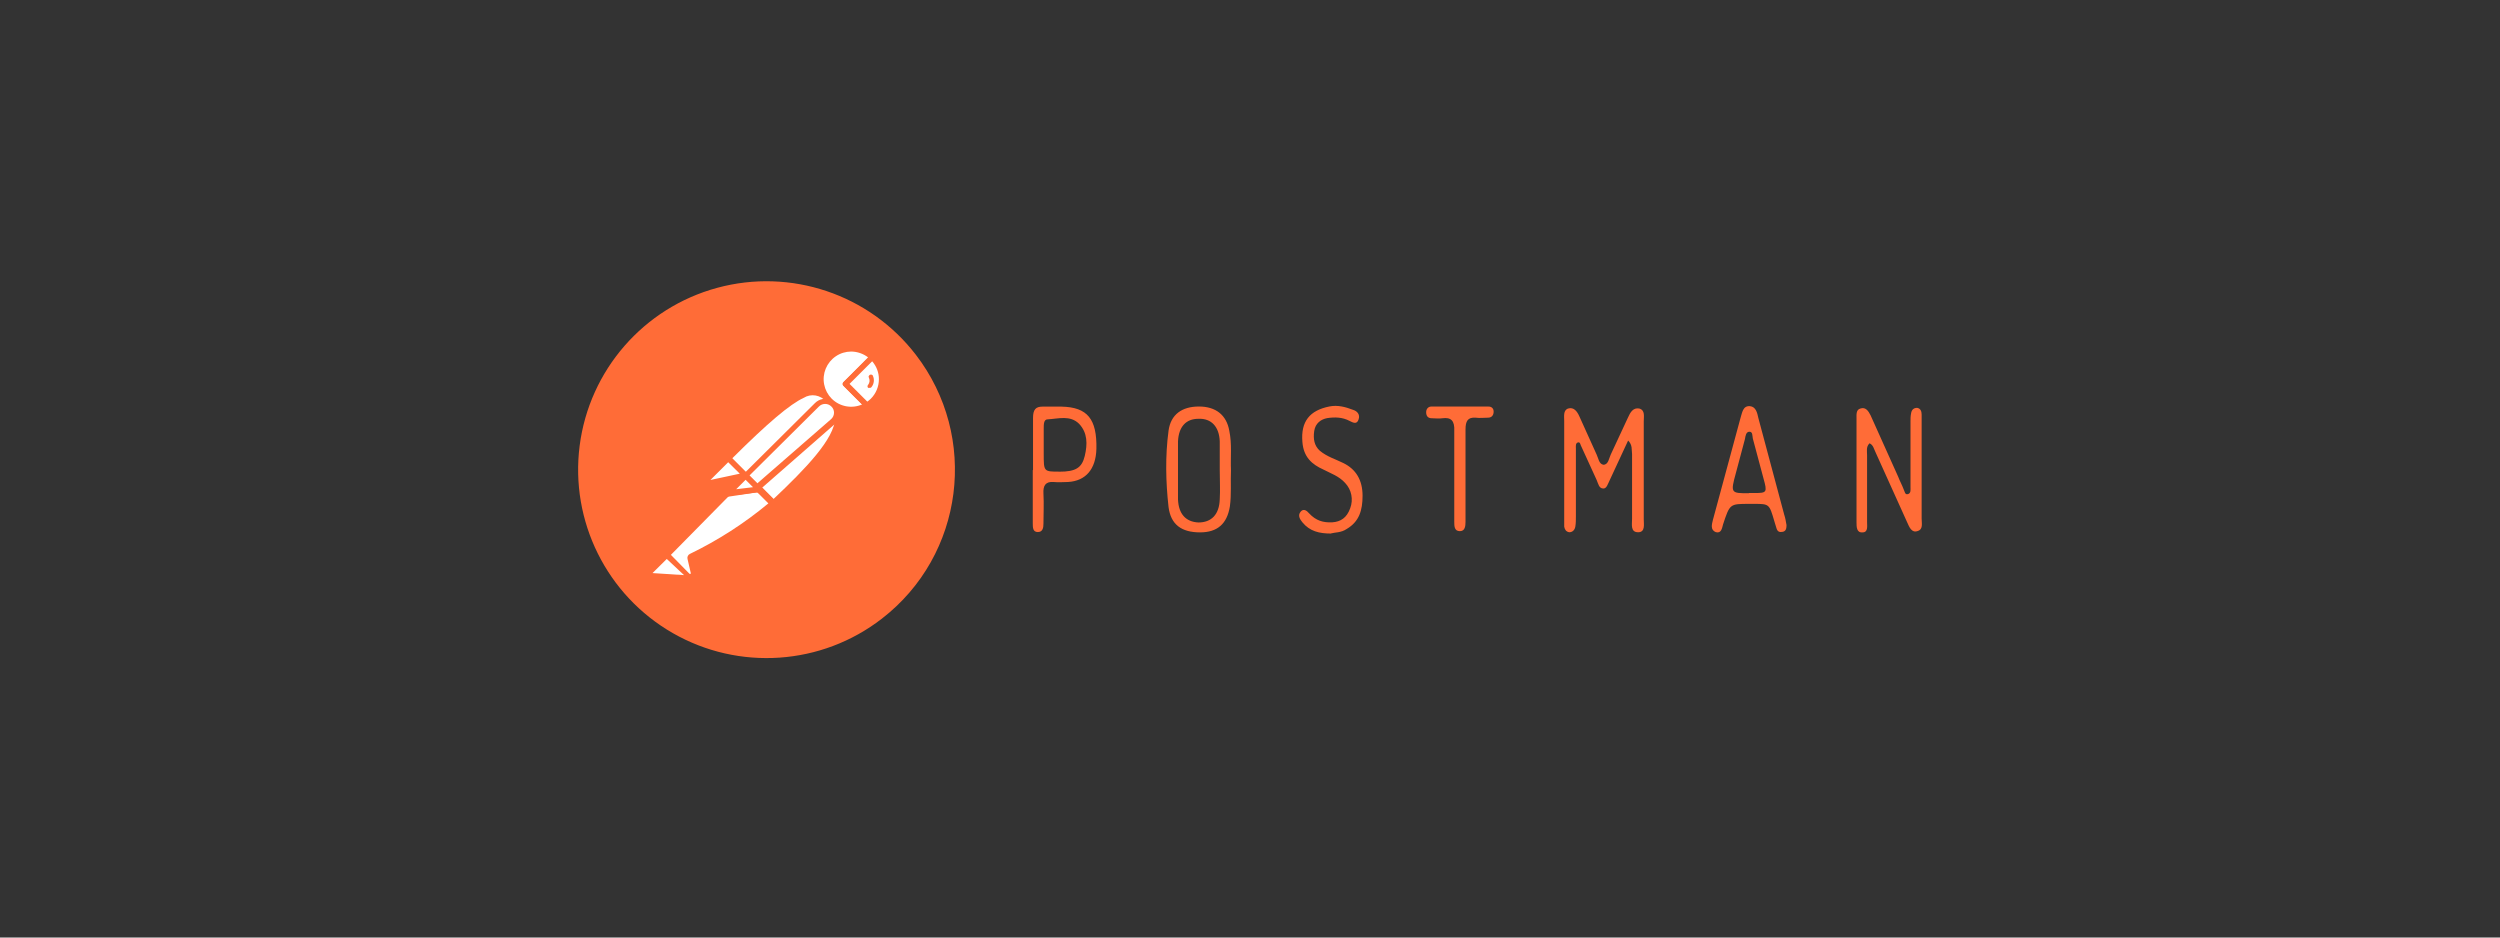 <svg xmlns="http://www.w3.org/2000/svg" width="160" height="60" viewBox="0 0 160 60" fill="none"><rect x="0" y="0" width="160" height="60" fill="#333333" stroke="none"/><path d="M58.602 22.689C55.621 18.828 50.607 17.144 45.901 18.421C41.195 19.698 37.719 23.687 37.098 28.524C36.478 33.362 38.832 38.098 43.065 40.522C47.298 42.946 52.573 42.583 56.432 39.6C61.708 35.529 62.663 27.958 58.603 22.689L58.602 22.689Z" fill="#FF6C37"></path><path d="M53.126 25.683L48.041 30.808L46.605 29.331C51.609 24.326 52.111 24.779 53.136 25.684L53.126 25.683Z" fill="white"></path><path d="M48.041 30.949C47.996 30.948 47.953 30.93 47.92 30.899L46.474 29.452C46.406 29.374 46.406 29.271 46.474 29.2C51.397 24.277 52.081 24.499 53.247 25.554C53.285 25.585 53.309 25.634 53.307 25.684C53.315 25.734 53.295 25.784 53.257 25.814L48.173 30.899C48.137 30.931 48.09 30.949 48.042 30.949H48.041ZM46.855 29.341L48.041 30.527L52.864 25.704C52.697 25.495 52.46 25.355 52.197 25.311C51.934 25.266 51.663 25.32 51.437 25.462C50.563 25.864 49.156 27.05 46.855 29.341Z" fill="#FF6C37"></path><path d="M49.498 32.225L48.112 30.819L53.196 25.795C54.562 27.132 52.533 29.362 49.499 32.227L49.498 32.225Z" fill="white"></path><path d="M49.498 32.406C49.453 32.402 49.411 32.385 49.377 32.355L47.971 30.969C47.95 30.918 47.95 30.86 47.971 30.808C47.955 30.766 47.955 30.72 47.971 30.678L53.055 25.594C53.129 25.524 53.243 25.524 53.316 25.594C53.65 25.9 53.833 26.337 53.819 26.789C53.819 28.145 52.271 29.853 49.639 32.345C49.604 32.38 49.557 32.401 49.508 32.406H49.498ZM48.373 30.798L49.508 31.934C51.526 30.026 53.426 28.076 53.447 26.749C53.458 26.468 53.365 26.192 53.186 25.976L48.373 30.798Z" fill="#FF6C37"></path><path d="M46.644 29.361L47.649 30.366C47.662 30.377 47.669 30.394 47.669 30.411C47.669 30.428 47.661 30.445 47.649 30.456L45.538 30.908C45.496 30.916 45.452 30.911 45.413 30.892C45.374 30.874 45.342 30.843 45.321 30.805C45.301 30.766 45.294 30.722 45.3 30.68C45.307 30.637 45.327 30.597 45.358 30.567L46.594 29.341C46.594 29.341 46.634 29.341 46.654 29.361H46.644Z" fill="white"></path><path d="M45.479 31.11C45.342 31.109 45.217 31.037 45.148 30.92C45.108 30.847 45.094 30.763 45.107 30.682C45.12 30.6 45.159 30.525 45.218 30.467L46.444 29.231C46.488 29.192 46.545 29.17 46.605 29.17C46.664 29.17 46.721 29.192 46.765 29.231L47.77 30.236C47.83 30.293 47.853 30.378 47.83 30.457C47.808 30.536 47.741 30.599 47.66 30.618L45.549 31.07L45.479 31.11ZM46.604 29.582L45.468 30.718L47.347 30.316L46.604 29.582Z" fill="#FF6C37"></path><path d="M55.829 22.86C55.102 22.16 53.96 22.131 53.191 22.794C52.421 23.456 52.298 24.59 52.89 25.408C53.481 26.227 54.603 26.456 55.469 25.936L54.104 24.57L55.829 22.86Z" fill="white"></path><path d="M54.472 26.397C53.618 26.386 52.853 25.866 52.529 25.075C52.206 24.285 52.385 23.378 52.985 22.769C53.387 22.374 53.928 22.152 54.492 22.152C55.056 22.152 55.597 22.374 55.999 22.769C56.019 22.785 56.034 22.805 56.044 22.828C56.055 22.851 56.06 22.875 56.06 22.9C56.06 22.925 56.055 22.95 56.044 22.972C56.034 22.995 56.019 23.015 55.999 23.031L54.372 24.569L55.608 25.774C55.628 25.793 55.643 25.817 55.651 25.843C55.66 25.869 55.663 25.897 55.658 25.925C55.652 25.979 55.622 26.026 55.577 26.055C55.245 26.263 54.863 26.377 54.472 26.386V26.397ZM54.472 22.499C54.123 22.501 53.783 22.605 53.495 22.8C53.206 22.994 52.98 23.27 52.847 23.592C52.714 23.914 52.679 24.268 52.747 24.609C52.814 24.951 52.981 25.265 53.226 25.513C53.738 26.026 54.511 26.174 55.175 25.885L53.99 24.7C53.951 24.669 53.929 24.622 53.929 24.574C53.929 24.526 53.953 24.479 53.99 24.448L55.557 22.871C55.246 22.632 54.864 22.502 54.472 22.499V22.499Z" fill="#FF6C37"></path><path d="M55.859 22.89L54.15 24.599L55.516 25.964C55.653 25.885 55.782 25.791 55.898 25.683C56.256 25.304 56.453 24.801 56.447 24.279C56.442 23.758 56.234 23.259 55.867 22.889L55.859 22.89Z" fill="white"></path><path d="M55.477 26.116C55.43 26.118 55.387 26.101 55.357 26.066L53.991 24.7C53.952 24.669 53.931 24.623 53.931 24.575C53.931 24.526 53.954 24.479 53.991 24.449L55.7 22.771C55.733 22.72 55.79 22.69 55.85 22.69C55.911 22.69 55.967 22.721 56.001 22.771C56.201 22.967 56.36 23.202 56.469 23.46C56.578 23.719 56.634 23.997 56.634 24.278C56.634 24.558 56.578 24.836 56.469 25.095C56.36 25.354 56.201 25.588 56.001 25.785C55.883 25.91 55.747 26.017 55.599 26.106C55.562 26.125 55.518 26.129 55.478 26.116H55.477ZM54.371 24.568L55.507 25.704C55.585 25.65 55.659 25.589 55.728 25.523C55.894 25.358 56.025 25.163 56.114 24.947C56.204 24.732 56.25 24.501 56.25 24.267C56.251 23.846 56.097 23.438 55.818 23.122L54.371 24.568Z" fill="#FF6C37"></path><path d="M53.337 25.895C53.054 25.63 52.615 25.63 52.332 25.895L47.78 30.437L48.533 31.201L53.356 26.98C53.43 26.91 53.488 26.825 53.528 26.731C53.567 26.637 53.587 26.537 53.586 26.435C53.585 26.333 53.563 26.233 53.522 26.14C53.481 26.047 53.421 25.963 53.346 25.895L53.337 25.895Z" fill="white"></path><path d="M48.493 31.381C48.448 31.38 48.405 31.362 48.373 31.331L47.609 30.567C47.542 30.49 47.542 30.386 47.609 30.316L52.161 25.794C52.292 25.663 52.459 25.573 52.642 25.538C52.824 25.503 53.013 25.524 53.183 25.598C53.353 25.672 53.497 25.795 53.596 25.952C53.695 26.109 53.745 26.292 53.738 26.478C53.728 26.731 53.616 26.97 53.428 27.141L48.605 31.362C48.57 31.386 48.527 31.397 48.484 31.392L48.493 31.381ZM47.961 30.437L48.463 30.94L53.186 26.828C53.244 26.778 53.291 26.716 53.324 26.647C53.357 26.578 53.375 26.502 53.377 26.426C53.383 26.27 53.32 26.119 53.206 26.015C52.987 25.796 52.632 25.796 52.413 26.015L47.961 30.437Z" fill="#FF6C37"></path><path d="M44.253 35.611C44.24 35.629 44.233 35.65 44.233 35.672C44.233 35.693 44.24 35.714 44.253 35.732L44.455 36.606C44.472 36.71 44.422 36.814 44.33 36.866C44.239 36.918 44.123 36.906 44.043 36.837L42.667 35.518L46.957 31.197H48.445L49.449 32.202C47.882 33.572 46.134 34.721 44.254 35.618L44.253 35.611Z" fill="white"></path><path d="M44.163 37.088C44.049 37.086 43.941 37.039 43.86 36.958L42.554 35.651C42.515 35.62 42.493 35.574 42.493 35.526C42.493 35.477 42.516 35.43 42.554 35.4L46.875 31.078C46.899 31.053 46.931 31.035 46.966 31.028H48.473C48.512 31.014 48.555 31.014 48.594 31.028L49.598 32.033C49.637 32.069 49.656 32.121 49.649 32.172C49.65 32.223 49.628 32.272 49.588 32.303L49.508 32.373C47.934 33.685 46.202 34.795 44.353 35.678L44.555 36.482C44.586 36.609 44.556 36.744 44.477 36.847C44.398 36.95 44.275 37.012 44.143 37.014L44.163 37.088ZM42.937 35.511L44.122 36.717C44.146 36.737 44.18 36.737 44.203 36.717C44.219 36.696 44.219 36.667 44.203 36.647L44.001 35.772C43.969 35.643 44.032 35.509 44.152 35.451C45.951 34.58 47.639 33.494 49.176 32.216L48.345 31.391H46.998L42.937 35.511Z" fill="#FF6C37"></path><path d="M41.63 36.545L42.635 35.541L44.183 37.088L41.721 36.918C41.679 36.914 41.639 36.897 41.607 36.87C41.575 36.843 41.552 36.806 41.542 36.764C41.532 36.723 41.535 36.68 41.551 36.641C41.567 36.602 41.594 36.569 41.63 36.546V36.545Z" fill="white"></path><path d="M44.213 37.24L41.761 37.069C41.69 37.063 41.621 37.037 41.564 36.993C41.506 36.95 41.463 36.891 41.437 36.824C41.412 36.757 41.406 36.683 41.421 36.613C41.436 36.542 41.47 36.478 41.52 36.426L42.525 35.421C42.602 35.354 42.706 35.354 42.776 35.421L44.314 36.959C44.335 36.988 44.347 37.023 44.347 37.059C44.347 37.096 44.335 37.131 44.314 37.16C44.291 37.197 44.255 37.226 44.213 37.241V37.24ZM41.761 36.677L43.779 36.808L42.673 35.773L41.761 36.677Z" fill="#FF6C37"></path><path d="M48.584 31.311L46.555 31.614L47.73 30.448L48.584 31.311Z" fill="white"></path><path d="M46.555 31.812C46.521 31.813 46.488 31.804 46.459 31.786C46.43 31.768 46.408 31.742 46.394 31.711C46.373 31.682 46.361 31.647 46.361 31.611C46.361 31.575 46.373 31.54 46.394 31.511L47.559 30.335C47.633 30.265 47.747 30.265 47.821 30.335L48.674 31.189C48.691 31.216 48.7 31.247 48.7 31.279C48.7 31.311 48.691 31.342 48.674 31.369C48.667 31.403 48.649 31.433 48.624 31.456C48.599 31.479 48.568 31.494 48.534 31.5L46.517 31.802L46.555 31.812ZM47.73 30.707L47.077 31.36L48.202 31.189L47.73 30.707Z" fill="#FF6C37"></path><path d="M48.584 31.311L47.178 31.492C47.1 31.51 47.019 31.474 46.98 31.405C46.94 31.336 46.951 31.248 47.006 31.191L47.739 30.457L48.584 31.311Z" fill="white"></path><path d="M47.127 31.683C47.061 31.682 46.997 31.664 46.941 31.631C46.884 31.597 46.838 31.549 46.806 31.492C46.727 31.351 46.751 31.181 46.866 31.06L47.599 30.327C47.673 30.257 47.787 30.257 47.861 30.327L48.714 31.18C48.766 31.229 48.792 31.304 48.761 31.372C48.73 31.439 48.683 31.486 48.604 31.491L47.197 31.672L47.127 31.683ZM47.127 31.31L48.192 31.18L47.719 30.707L47.116 31.31L47.127 31.31ZM55.869 24.045C55.83 23.979 55.748 23.954 55.678 23.985C55.645 24.002 55.619 24.031 55.601 24.068C55.582 24.104 55.593 24.142 55.611 24.176C55.681 24.324 55.662 24.5 55.56 24.629C55.534 24.654 55.519 24.688 55.519 24.724C55.519 24.761 55.535 24.794 55.56 24.82C55.586 24.83 55.615 24.83 55.641 24.82C55.688 24.832 55.739 24.817 55.771 24.779C55.941 24.573 55.975 24.287 55.862 24.046L55.869 24.045ZM104.195 28.205L103.008 30.762C102.899 30.977 102.827 31.265 102.62 31.265C102.332 31.265 102.297 30.976 102.188 30.725L101.217 28.602C101.144 28.493 101.144 28.278 101.001 28.313C100.82 28.35 100.857 28.565 100.857 28.701V33.056C100.857 33.272 100.857 33.488 100.821 33.704C100.784 33.919 100.64 34.064 100.433 34.064C100.217 34.027 100.144 33.883 100.109 33.704V26.937C100.109 26.648 100.037 26.254 100.361 26.145C100.721 26.037 100.937 26.326 101.08 26.648L102.186 29.096C102.294 29.312 102.329 29.699 102.618 29.744C102.941 29.744 102.978 29.312 103.086 29.096L104.192 26.72C104.336 26.397 104.516 26.073 104.911 26.145C105.299 26.253 105.2 26.648 105.2 26.973V33.236C105.2 33.559 105.308 34.064 104.84 34.064C104.337 34.064 104.452 33.561 104.452 33.2V29.06C104.415 28.771 104.488 28.484 104.201 28.195L104.195 28.205ZM119.637 28.386C119.421 28.602 119.493 28.889 119.493 29.142V33.425C119.493 33.676 119.565 34.072 119.205 34.072C118.817 34.109 118.817 33.712 118.817 33.425V26.793C118.817 26.541 118.78 26.217 119.068 26.145C119.392 26.036 119.571 26.288 119.716 26.577L121.479 30.501C121.588 30.79 121.731 31.04 121.839 31.329C121.912 31.473 121.912 31.689 122.128 31.618C122.309 31.545 122.272 31.329 122.272 31.185V26.965C122.272 26.784 122.272 26.641 122.308 26.462C122.344 26.211 122.489 26.102 122.696 26.102C122.912 26.139 122.985 26.318 122.985 26.534V33.193C122.985 33.482 123.093 33.876 122.733 33.985C122.345 34.128 122.194 33.733 122.05 33.409L120.035 28.946C119.926 28.73 119.891 28.477 119.647 28.37L119.637 28.386ZM78.783 30.078C78.747 30.869 78.82 31.625 78.711 32.417C78.53 33.522 77.919 34.072 76.802 34.072C75.615 34.072 74.93 33.57 74.787 32.452C74.606 30.832 74.571 29.177 74.787 27.564C74.93 26.52 75.651 26.017 76.73 26.017C77.809 26.017 78.494 26.556 78.674 27.564C78.854 28.429 78.746 29.256 78.782 30.084L78.783 30.078ZM78.064 30.078V28.243C78.027 27.309 77.525 26.766 76.698 26.803C75.907 26.803 75.438 27.306 75.392 28.243V31.961C75.428 32.895 75.894 33.401 76.698 33.438C77.526 33.438 78.03 32.936 78.064 31.961C78.1 31.358 78.064 30.738 78.064 30.089V30.078ZM114.339 33.569C114.339 33.82 114.302 34.001 114.087 34.037C113.906 34.074 113.764 34.037 113.699 33.822C113.663 33.678 113.591 33.498 113.556 33.353C113.232 32.248 113.232 32.248 112.249 32.248H111.933C110.71 32.248 110.71 32.248 110.278 33.554C110.206 33.806 110.169 34.157 109.809 34.057C109.449 33.913 109.558 33.554 109.628 33.266L111.392 26.75C111.5 26.426 111.535 25.959 111.995 25.994C112.383 26.031 112.463 26.426 112.534 26.75L114.19 32.94C114.262 33.155 114.298 33.372 114.333 33.587L114.339 33.569ZM111.927 31.553H112.287C113.079 31.553 113.115 31.517 112.863 30.619L112.18 28.063C112.144 27.883 112.18 27.631 111.964 27.631C111.749 27.631 111.713 27.883 111.676 28.1L111.1 30.261C110.74 31.567 110.777 31.567 111.928 31.567L111.927 31.553ZM66.114 30.079V26.743C66.114 26.204 66.294 26.024 66.716 26.024H67.94C69.596 26.06 70.208 26.815 70.17 28.724C70.134 30.03 69.488 30.776 68.363 30.847C68.039 30.847 67.76 30.884 67.428 30.847C66.926 30.811 66.746 31.063 66.781 31.603C66.817 32.251 66.781 32.909 66.781 33.511C66.781 33.763 66.744 34.051 66.421 34.051C66.097 34.051 66.097 33.762 66.097 33.475V30.09L66.114 30.079ZM67.805 30.188C68.85 30.188 69.245 29.936 69.425 29.179C69.605 28.422 69.606 27.702 69.065 27.127C68.489 26.551 67.733 26.803 67.049 26.838C66.798 26.838 66.798 27.162 66.798 27.414V29.034C66.798 30.185 66.798 30.185 67.806 30.185L67.805 30.188ZM85.188 34.147C84.433 34.147 83.823 34.003 83.353 33.428C83.209 33.247 83.029 32.995 83.244 32.745C83.425 32.529 83.632 32.673 83.783 32.853C84.216 33.322 84.683 33.456 85.261 33.429C85.8 33.393 86.195 33.141 86.412 32.529C86.625 31.972 86.5 31.342 86.088 30.909C85.701 30.477 85.188 30.306 84.684 30.045C83.965 29.721 83.424 29.254 83.353 28.281C83.244 26.975 83.821 26.266 85.081 26.014C85.621 25.905 86.126 26.05 86.593 26.229C86.844 26.302 87.061 26.518 86.953 26.832C86.844 27.192 86.593 27.048 86.377 26.941C85.908 26.689 85.406 26.689 84.937 26.76C84.549 26.832 84.181 27.084 84.109 27.588C84.037 28.092 84.109 28.522 84.469 28.848C84.938 29.236 85.478 29.387 85.981 29.639C86.772 30.027 87.204 30.719 87.204 31.726C87.204 32.66 86.988 33.382 86.195 33.85C85.835 34.101 85.44 34.065 85.187 34.138L85.188 34.147ZM93.073 30.367V27.596C93.109 26.913 92.857 26.696 92.317 26.768C92.101 26.804 91.848 26.768 91.634 26.768C91.42 26.768 91.274 26.659 91.274 26.38C91.274 26.164 91.418 26.02 91.598 26.02H95.269C95.45 26.02 95.593 26.128 95.593 26.343C95.593 26.595 95.449 26.731 95.233 26.731C94.981 26.731 94.693 26.768 94.441 26.731C93.938 26.695 93.793 26.947 93.793 27.487V33.391C93.793 33.68 93.757 33.994 93.433 33.994C93.073 33.994 93.073 33.67 93.073 33.391V30.377L93.073 30.367Z" fill="#FF6C37"></path></svg>